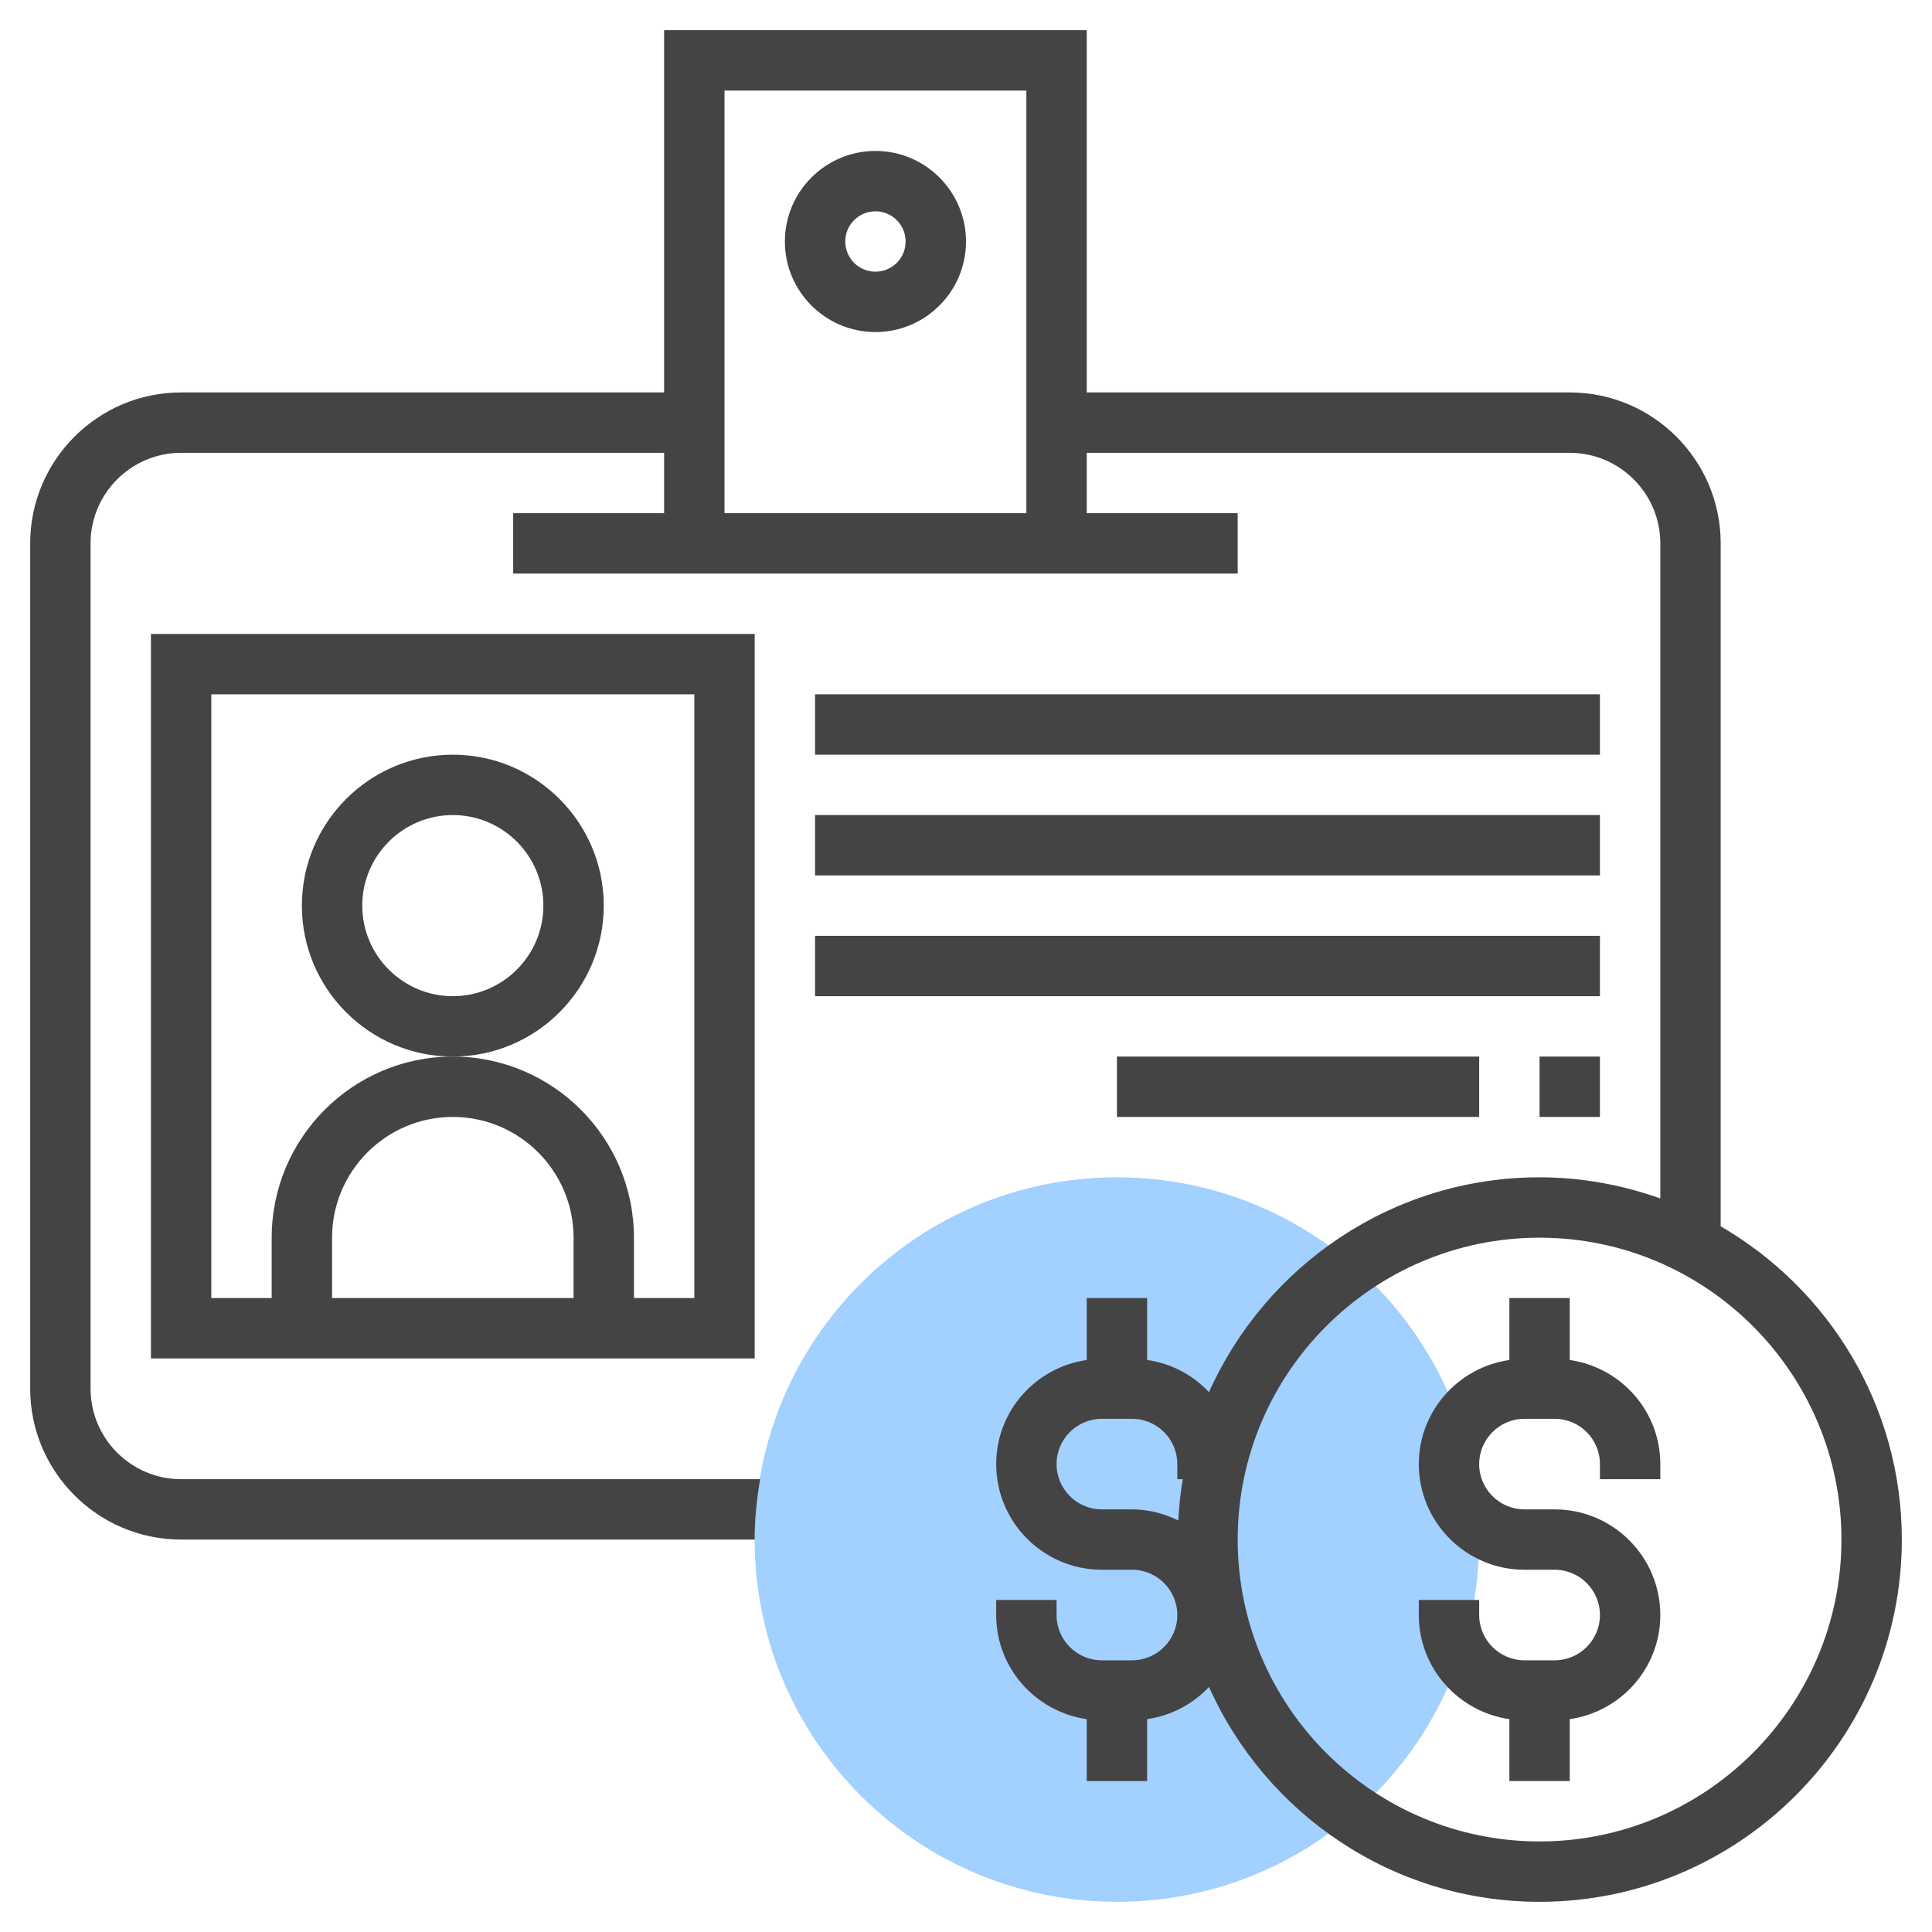 <svg width="64" height="64" viewBox="0 0 64 64" fill="none" xmlns="http://www.w3.org/2000/svg">
<path d="M37 63C43.627 63 49 57.627 49 51C49 44.373 43.627 39 37 39C30.373 39 25 44.373 25 51C25 57.627 30.373 63 37 63Z" fill="#A2D0FF"/>
<path d="M29 5C27.346 5 26 6.346 26 8C26 9.654 27.346 11 29 11C30.654 11 32 9.654 32 8C32 6.346 30.654 5 29 5ZM29 9C28.448 9 28 8.552 28 8C28 7.448 28.448 7 29 7C29.552 7 30 7.448 30 8C30 8.552 29.552 9 29 9ZM5 45H25V21H5V45ZM19 43H11V41C11 38.794 12.794 37 15 37C17.206 37 19 38.794 19 41V43ZM7 23H23V43H21V41C21 37.691 18.309 35 15 35C11.691 35 9 37.691 9 41V43H7V23Z" fill="#444444"/>
<path d="M20 30C20 27.243 17.757 25 15 25C12.243 25 10 27.243 10 30C10 32.757 12.243 35 15 35C17.757 35 20 32.757 20 30ZM15 33C13.346 33 12 31.654 12 30C12 28.346 13.346 27 15 27C16.654 27 18 28.346 18 30C18 31.654 16.654 33 15 33Z" fill="#444444"/>
<path d="M53 23H27V25H53V23Z" fill="#444444"/>
<path d="M53 27H27V29H53V27Z" fill="#444444"/>
<path d="M53 31H27V33H53V31Z" fill="#444444"/>
<path d="M53 35H51V37H53V35Z" fill="#444444"/>
<path d="M49 35H37V37H49V35Z" fill="#444444"/>
<path d="M57 40.623V18C57 15.243 54.757 13 52 13H36V1H22V13H6C3.243 13 1 15.243 1 18V46C1 48.757 3.243 51 6 51H25C25 50.317 25.07 49.652 25.18 49H6C4.346 49 3 47.654 3 46V18C3 16.346 4.346 15 6 15H22V17H17V19H41V17H36V15H52C53.654 15 55 16.346 55 18V39.7C53.747 39.255 52.404 39 51 39C46.122 39 41.923 41.929 40.049 46.117C39.518 45.55 38.804 45.167 38 45.05V43H36V45.051C34.308 45.296 33 46.742 33 48.5C33 50.43 34.57 52 36.5 52H37.5C38.327 52 39 52.673 39 53.5C39 54.327 38.327 55 37.5 55H36.5C35.673 55 35 54.327 35 53.5V53H33V53.5C33 55.258 34.308 56.704 36 56.949V59H38V56.949C38.804 56.832 39.518 56.449 40.049 55.882C41.923 60.071 46.122 63 51 63C57.617 63 63 57.617 63 51C63 46.57 60.581 42.702 57 40.623ZM24 17V3H34V17H24ZM37.5 50H36.5C35.673 50 35 49.327 35 48.5C35 47.673 35.673 47 36.5 47H37.5C38.327 47 39 47.673 39 48.5V49H39.181C39.105 49.448 39.057 49.905 39.032 50.368C38.567 50.14 38.052 50 37.5 50ZM51 61C45.486 61 41 56.514 41 51C41 45.486 45.486 41 51 41C56.514 41 61 45.486 61 51C61 56.514 56.514 61 51 61Z" fill="#444444"/>
<path d="M52 45.051V43H50V45.051C48.308 45.296 47 46.742 47 48.5C47 50.43 48.57 52 50.5 52H51.5C52.327 52 53 52.673 53 53.5C53 54.327 52.327 55 51.5 55H50.5C49.673 55 49 54.327 49 53.5V53H47V53.5C47 55.258 48.308 56.704 50 56.949V59H52V56.949C53.692 56.704 55 55.258 55 53.5C55 51.57 53.43 50 51.5 50H50.5C49.673 50 49 49.327 49 48.5C49 47.673 49.673 47 50.5 47H51.5C52.327 47 53 47.673 53 48.5V49H55V48.5C55 46.742 53.692 45.296 52 45.051Z" fill="#444444"/>
</svg>
